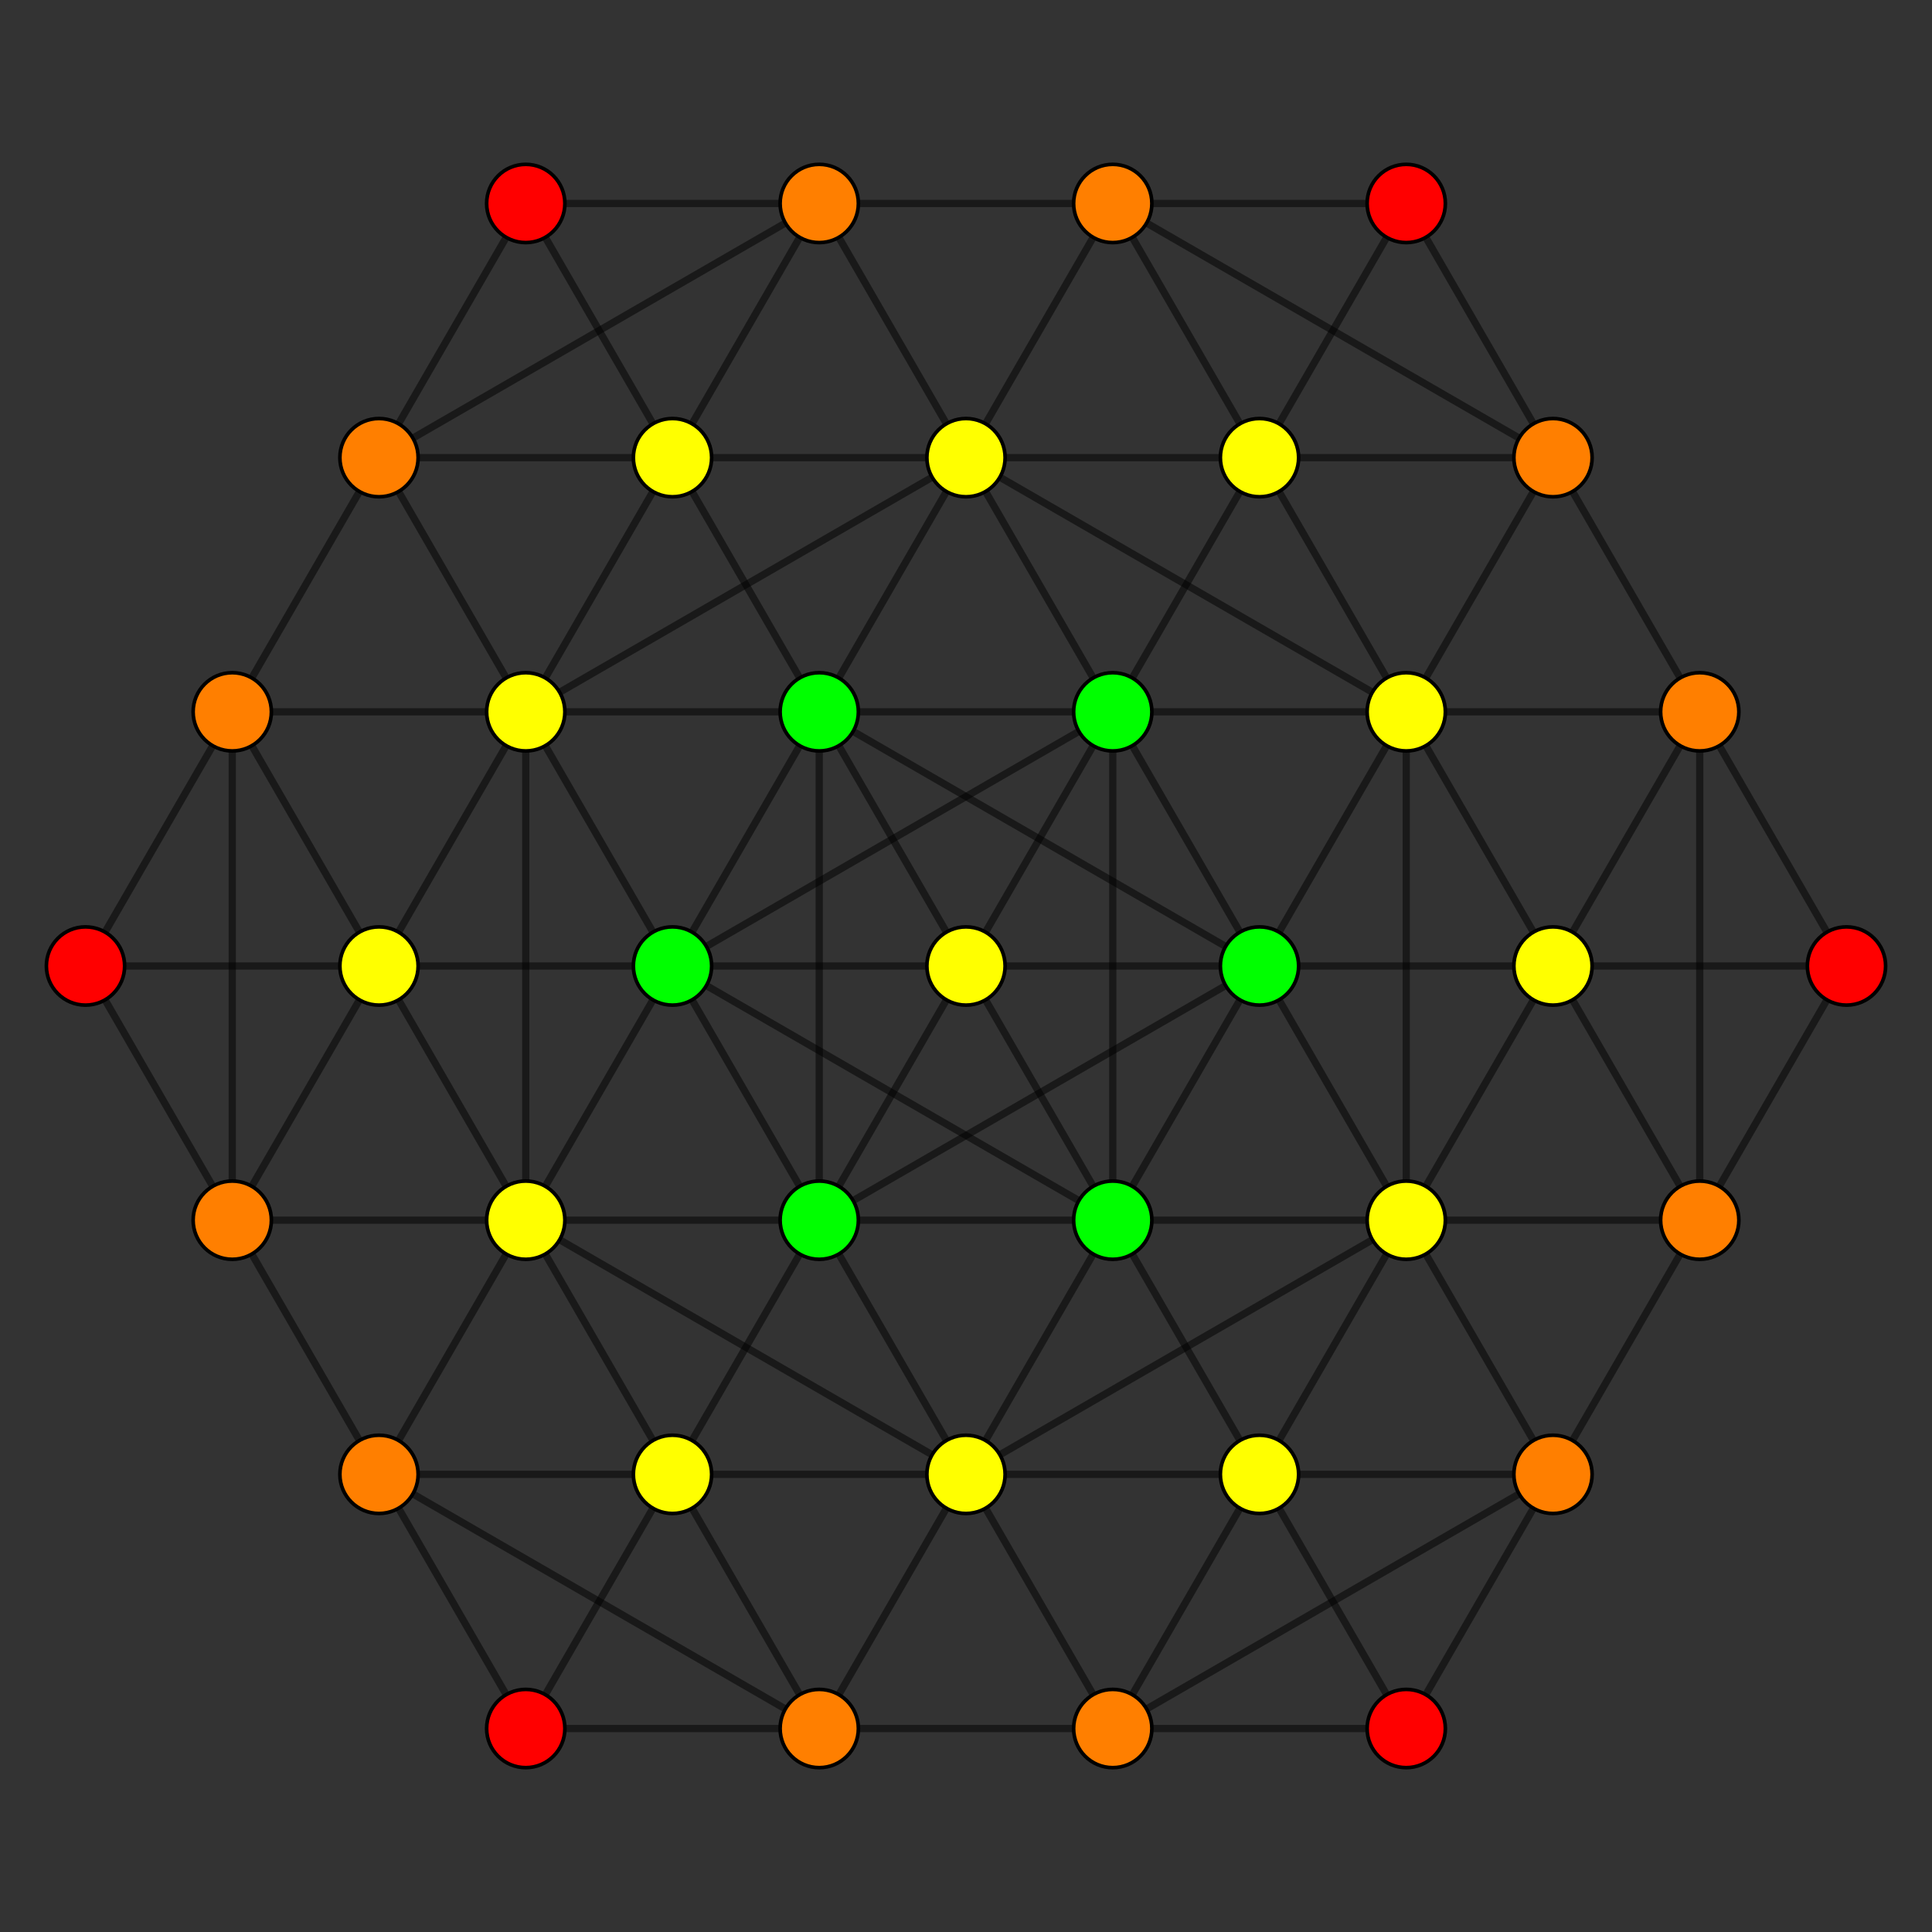 <?xml version="1.0" encoding="UTF-8" standalone="no"?>
<svg
xmlns="http://www.w3.org/2000/svg"
version="1.0"
width="1600" height="1600"
id="8-demicube_t03_D4.svg">
<rect width="100%" height="100%" fill="#333333" stroke="none"/>
<!-- Point overlap:80 160 320 400  -->
<g style="stroke:#000000;stroke-width:6.0;stroke-opacity:0.50;">
<line x1="1529.185" y1="800.000" x2="1529.185" y2="800.000"/>
<line x1="1529.185" y1="800.000" x2="1407.654" y2="589.502"/>
<line x1="1529.185" y1="800.000" x2="1286.123" y2="800.000"/>
<line x1="1529.185" y1="800.000" x2="1407.654" y2="1010.498"/>
<line x1="435.408" y1="1431.493" x2="435.408" y2="1431.493"/>
<line x1="435.408" y1="1431.493" x2="313.877" y2="1220.995"/>
<line x1="435.408" y1="1431.493" x2="678.469" y2="1431.493"/>
<line x1="435.408" y1="1431.493" x2="556.938" y2="1220.995"/>
<line x1="800.000" y1="800.000" x2="800.000" y2="800.000"/>
<line x1="800.000" y1="800.000" x2="921.531" y2="1010.498"/>
<line x1="800.000" y1="800.000" x2="556.938" y2="800.000"/>
<line x1="800.000" y1="800.000" x2="921.531" y2="589.502"/>
<line x1="435.408" y1="168.507" x2="435.408" y2="168.507"/>
<line x1="435.408" y1="168.507" x2="556.938" y2="379.005"/>
<line x1="435.408" y1="168.507" x2="678.469" y2="168.507"/>
<line x1="435.408" y1="168.507" x2="313.877" y2="379.005"/>
<line x1="1164.593" y1="1431.493" x2="1164.593" y2="1431.493"/>
<line x1="1164.593" y1="1431.493" x2="1043.062" y2="1220.995"/>
<line x1="1164.593" y1="1431.493" x2="921.531" y2="1431.493"/>
<line x1="1164.593" y1="1431.493" x2="1286.123" y2="1220.995"/>
<line x1="800.000" y1="800.000" x2="678.469" y2="589.502"/>
<line x1="800.000" y1="800.000" x2="1043.062" y2="800.000"/>
<line x1="800.000" y1="800.000" x2="678.469" y2="1010.498"/>
<line x1="1164.592" y1="168.507" x2="1164.592" y2="168.507"/>
<line x1="1164.592" y1="168.507" x2="1286.123" y2="379.005"/>
<line x1="1164.592" y1="168.507" x2="921.531" y2="168.507"/>
<line x1="1164.592" y1="168.507" x2="1043.062" y2="379.005"/>
<line x1="70.815" y1="800.000" x2="70.815" y2="800.000"/>
<line x1="70.815" y1="800.000" x2="192.346" y2="1010.498"/>
<line x1="70.815" y1="800.000" x2="313.877" y2="800.000"/>
<line x1="70.815" y1="800.000" x2="192.346" y2="589.502"/>
<line x1="1407.654" y1="589.502" x2="1286.123" y2="379.005"/>
<line x1="1407.654" y1="589.502" x2="1407.654" y2="589.502"/>
<line x1="1407.654" y1="589.502" x2="1286.123" y2="800.000"/>
<line x1="1407.654" y1="589.502" x2="1164.593" y2="589.502"/>
<line x1="1407.654" y1="589.502" x2="1407.654" y2="1010.498"/>
<line x1="313.877" y1="1220.995" x2="192.346" y2="1010.498"/>
<line x1="313.877" y1="1220.995" x2="313.877" y2="1220.995"/>
<line x1="313.877" y1="1220.995" x2="678.469" y2="1431.493"/>
<line x1="313.877" y1="1220.995" x2="556.938" y2="1220.995"/>
<line x1="313.877" y1="1220.995" x2="435.408" y2="1010.498"/>
<line x1="921.531" y1="1010.498" x2="1043.062" y2="1220.995"/>
<line x1="921.531" y1="1010.498" x2="921.531" y2="1010.498"/>
<line x1="921.531" y1="1010.498" x2="556.938" y2="800.000"/>
<line x1="921.531" y1="1010.498" x2="678.469" y2="1010.498"/>
<line x1="921.531" y1="1010.498" x2="921.531" y2="589.502"/>
<line x1="921.531" y1="1010.498" x2="1043.062" y2="800.000"/>
<line x1="556.938" y1="379.005" x2="678.469" y2="589.502"/>
<line x1="556.938" y1="379.005" x2="556.938" y2="379.005"/>
<line x1="556.938" y1="379.005" x2="678.469" y2="168.507"/>
<line x1="556.938" y1="379.005" x2="800.000" y2="379.005"/>
<line x1="556.938" y1="379.005" x2="313.877" y2="379.005"/>
<line x1="556.938" y1="379.005" x2="435.408" y2="589.502"/>
<line x1="1043.062" y1="1220.995" x2="1043.062" y2="1220.995"/>
<line x1="1043.062" y1="1220.995" x2="921.531" y2="1431.493"/>
<line x1="1043.062" y1="1220.995" x2="800.000" y2="1220.995"/>
<line x1="1043.062" y1="1220.995" x2="1286.123" y2="1220.995"/>
<line x1="1043.062" y1="1220.995" x2="1164.593" y2="1010.498"/>
<line x1="678.469" y1="589.502" x2="678.469" y2="589.502"/>
<line x1="678.469" y1="589.502" x2="1043.062" y2="800.000"/>
<line x1="678.469" y1="589.502" x2="921.531" y2="589.502"/>
<line x1="678.469" y1="589.502" x2="678.469" y2="1010.498"/>
<line x1="678.469" y1="589.502" x2="556.938" y2="800.000"/>
<line x1="1286.123" y1="379.005" x2="1286.123" y2="379.005"/>
<line x1="1286.123" y1="379.005" x2="921.531" y2="168.507"/>
<line x1="1286.123" y1="379.005" x2="1043.062" y2="379.005"/>
<line x1="1286.123" y1="379.005" x2="1164.593" y2="589.502"/>
<line x1="192.346" y1="1010.498" x2="192.346" y2="1010.498"/>
<line x1="192.346" y1="1010.498" x2="313.877" y2="800.000"/>
<line x1="192.346" y1="1010.498" x2="435.408" y2="1010.498"/>
<line x1="192.346" y1="1010.498" x2="192.346" y2="589.502"/>
<line x1="1286.123" y1="800.000" x2="1043.062" y2="800.000"/>
<line x1="1286.123" y1="800.000" x2="1286.123" y2="800.000"/>
<line x1="1286.123" y1="800.000" x2="1164.593" y2="589.502"/>
<line x1="1286.123" y1="800.000" x2="1407.654" y2="1010.498"/>
<line x1="1286.123" y1="800.000" x2="1164.593" y2="1010.498"/>
<line x1="678.469" y1="1431.493" x2="921.531" y2="1431.493"/>
<line x1="678.469" y1="1431.493" x2="678.469" y2="1431.493"/>
<line x1="678.469" y1="1431.493" x2="556.938" y2="1220.995"/>
<line x1="678.469" y1="1431.493" x2="800.000" y2="1220.995"/>
<line x1="556.938" y1="800.000" x2="313.877" y2="800.000"/>
<line x1="556.938" y1="800.000" x2="556.938" y2="800.000"/>
<line x1="556.938" y1="800.000" x2="678.469" y2="1010.498"/>
<line x1="556.938" y1="800.000" x2="921.531" y2="589.502"/>
<line x1="678.469" y1="168.507" x2="921.531" y2="168.507"/>
<line x1="678.469" y1="168.507" x2="678.469" y2="168.507"/>
<line x1="678.469" y1="168.507" x2="800.000" y2="379.005"/>
<line x1="678.469" y1="168.507" x2="313.877" y2="379.005"/>
<line x1="921.531" y1="1431.493" x2="921.531" y2="1431.493"/>
<line x1="921.531" y1="1431.493" x2="800.000" y2="1220.995"/>
<line x1="921.531" y1="1431.493" x2="1286.123" y2="1220.995"/>
<line x1="1043.062" y1="800.000" x2="1043.062" y2="800.000"/>
<line x1="1043.062" y1="800.000" x2="921.531" y2="589.502"/>
<line x1="1043.062" y1="800.000" x2="678.469" y2="1010.498"/>
<line x1="921.531" y1="168.507" x2="921.531" y2="168.507"/>
<line x1="921.531" y1="168.507" x2="1043.062" y2="379.005"/>
<line x1="921.531" y1="168.507" x2="800.000" y2="379.005"/>
<line x1="313.877" y1="800.000" x2="313.877" y2="800.000"/>
<line x1="313.877" y1="800.000" x2="435.408" y2="1010.498"/>
<line x1="313.877" y1="800.000" x2="192.346" y2="589.502"/>
<line x1="313.877" y1="800.000" x2="435.408" y2="589.502"/>
<line x1="1164.593" y1="589.502" x2="800.000" y2="379.005"/>
<line x1="1164.593" y1="589.502" x2="921.531" y2="589.502"/>
<line x1="1164.593" y1="589.502" x2="1043.062" y2="379.005"/>
<line x1="1164.593" y1="589.502" x2="1164.593" y2="589.502"/>
<line x1="1164.593" y1="589.502" x2="1164.593" y2="1010.498"/>
<line x1="1164.593" y1="589.502" x2="1043.062" y2="800.000"/>
<line x1="556.938" y1="1220.995" x2="678.469" y2="1010.498"/>
<line x1="556.938" y1="1220.995" x2="800.000" y2="1220.995"/>
<line x1="556.938" y1="1220.995" x2="435.408" y2="1010.498"/>
<line x1="556.938" y1="1220.995" x2="556.938" y2="1220.995"/>
<line x1="678.469" y1="1010.498" x2="800.000" y2="1220.995"/>
<line x1="678.469" y1="1010.498" x2="435.408" y2="1010.498"/>
<line x1="678.469" y1="1010.498" x2="678.469" y2="1010.498"/>
<line x1="800.000" y1="379.005" x2="921.531" y2="589.502"/>
<line x1="800.000" y1="379.005" x2="1043.062" y2="379.005"/>
<line x1="800.000" y1="379.005" x2="800.000" y2="379.005"/>
<line x1="800.000" y1="379.005" x2="435.408" y2="589.502"/>
<line x1="800.000" y1="379.005" x2="678.469" y2="589.502"/>
<line x1="800.000" y1="1220.995" x2="435.408" y2="1010.498"/>
<line x1="800.000" y1="1220.995" x2="800.000" y2="1220.995"/>
<line x1="800.000" y1="1220.995" x2="1164.593" y2="1010.498"/>
<line x1="800.000" y1="1220.995" x2="921.531" y2="1010.498"/>
<line x1="921.531" y1="589.502" x2="1043.062" y2="379.005"/>
<line x1="921.531" y1="589.502" x2="921.531" y2="589.502"/>
<line x1="1043.062" y1="379.005" x2="1043.062" y2="379.005"/>
<line x1="435.408" y1="1010.498" x2="435.408" y2="1010.498"/>
<line x1="435.408" y1="1010.498" x2="435.408" y2="589.502"/>
<line x1="435.408" y1="1010.498" x2="556.938" y2="800.000"/>
<line x1="1407.654" y1="1010.498" x2="1286.123" y2="1220.995"/>
<line x1="1407.654" y1="1010.498" x2="1407.654" y2="1010.498"/>
<line x1="1407.654" y1="1010.498" x2="1164.593" y2="1010.498"/>
<line x1="313.877" y1="379.005" x2="192.346" y2="589.502"/>
<line x1="313.877" y1="379.005" x2="313.877" y2="379.005"/>
<line x1="313.877" y1="379.005" x2="435.408" y2="589.502"/>
<line x1="1286.123" y1="1220.995" x2="1286.123" y2="1220.995"/>
<line x1="1286.123" y1="1220.995" x2="1164.593" y2="1010.498"/>
<line x1="192.346" y1="589.502" x2="192.346" y2="589.502"/>
<line x1="192.346" y1="589.502" x2="435.408" y2="589.502"/>
<line x1="1043.062" y1="800.000" x2="1164.593" y2="1010.498"/>
<line x1="435.408" y1="589.502" x2="556.938" y2="800.000"/>
<line x1="435.408" y1="589.502" x2="435.408" y2="589.502"/>
<line x1="435.408" y1="589.502" x2="678.469" y2="589.502"/>
<line x1="1164.593" y1="1010.498" x2="1164.593" y2="1010.498"/>
<line x1="1164.593" y1="1010.498" x2="921.531" y2="1010.498"/>
</g>
<g style="stroke:#000000;stroke-width:3.0;fill:#ff0000">
<circle cx="1529.185" cy="800.000" r="32.4"/>
<circle cx="435.408" cy="1431.493" r="32.4"/>
<circle cx="435.408" cy="168.507" r="32.4"/>
<circle cx="1164.593" cy="1431.493" r="32.4"/>
<circle cx="1164.592" cy="168.507" r="32.4"/>
<circle cx="70.815" cy="800.000" r="32.4"/>
</g>
<g style="stroke:#000000;stroke-width:3.0;fill:#ff7f00">
<circle cx="1407.654" cy="589.502" r="32.4"/>
<circle cx="313.877" cy="1220.995" r="32.4"/>
<circle cx="1286.123" cy="379.005" r="32.4"/>
<circle cx="192.346" cy="1010.498" r="32.4"/>
<circle cx="678.469" cy="1431.493" r="32.4"/>
<circle cx="678.469" cy="168.507" r="32.4"/>
<circle cx="921.531" cy="1431.493" r="32.4"/>
<circle cx="921.531" cy="168.507" r="32.4"/>
<circle cx="1407.654" cy="1010.498" r="32.4"/>
<circle cx="313.877" cy="379.005" r="32.4"/>
<circle cx="1286.123" cy="1220.995" r="32.4"/>
<circle cx="192.346" cy="589.502" r="32.4"/>
</g>
<g style="stroke:#000000;stroke-width:3.0;fill:#ffff00">
<circle cx="800.000" cy="800.000" r="32.4"/>
<circle cx="556.938" cy="379.005" r="32.4"/>
<circle cx="1043.062" cy="1220.995" r="32.4"/>
<circle cx="1286.123" cy="800.000" r="32.4"/>
<circle cx="313.877" cy="800.000" r="32.4"/>
<circle cx="1164.593" cy="589.502" r="32.4"/>
<circle cx="556.938" cy="1220.995" r="32.4"/>
<circle cx="800.000" cy="379.005" r="32.4"/>
<circle cx="800.000" cy="1220.995" r="32.4"/>
<circle cx="1043.062" cy="379.005" r="32.4"/>
<circle cx="435.408" cy="1010.498" r="32.4"/>
<circle cx="435.408" cy="589.502" r="32.4"/>
<circle cx="1164.593" cy="1010.498" r="32.4"/>
</g>
<g style="stroke:#000000;stroke-width:3.0;fill:#00ff00">
<circle cx="921.531" cy="1010.498" r="32.4"/>
<circle cx="678.469" cy="589.502" r="32.4"/>
<circle cx="556.938" cy="800.000" r="32.4"/>
<circle cx="1043.062" cy="800.000" r="32.4"/>
<circle cx="678.469" cy="1010.498" r="32.4"/>
<circle cx="921.531" cy="589.502" r="32.4"/>
</g>
</svg>
